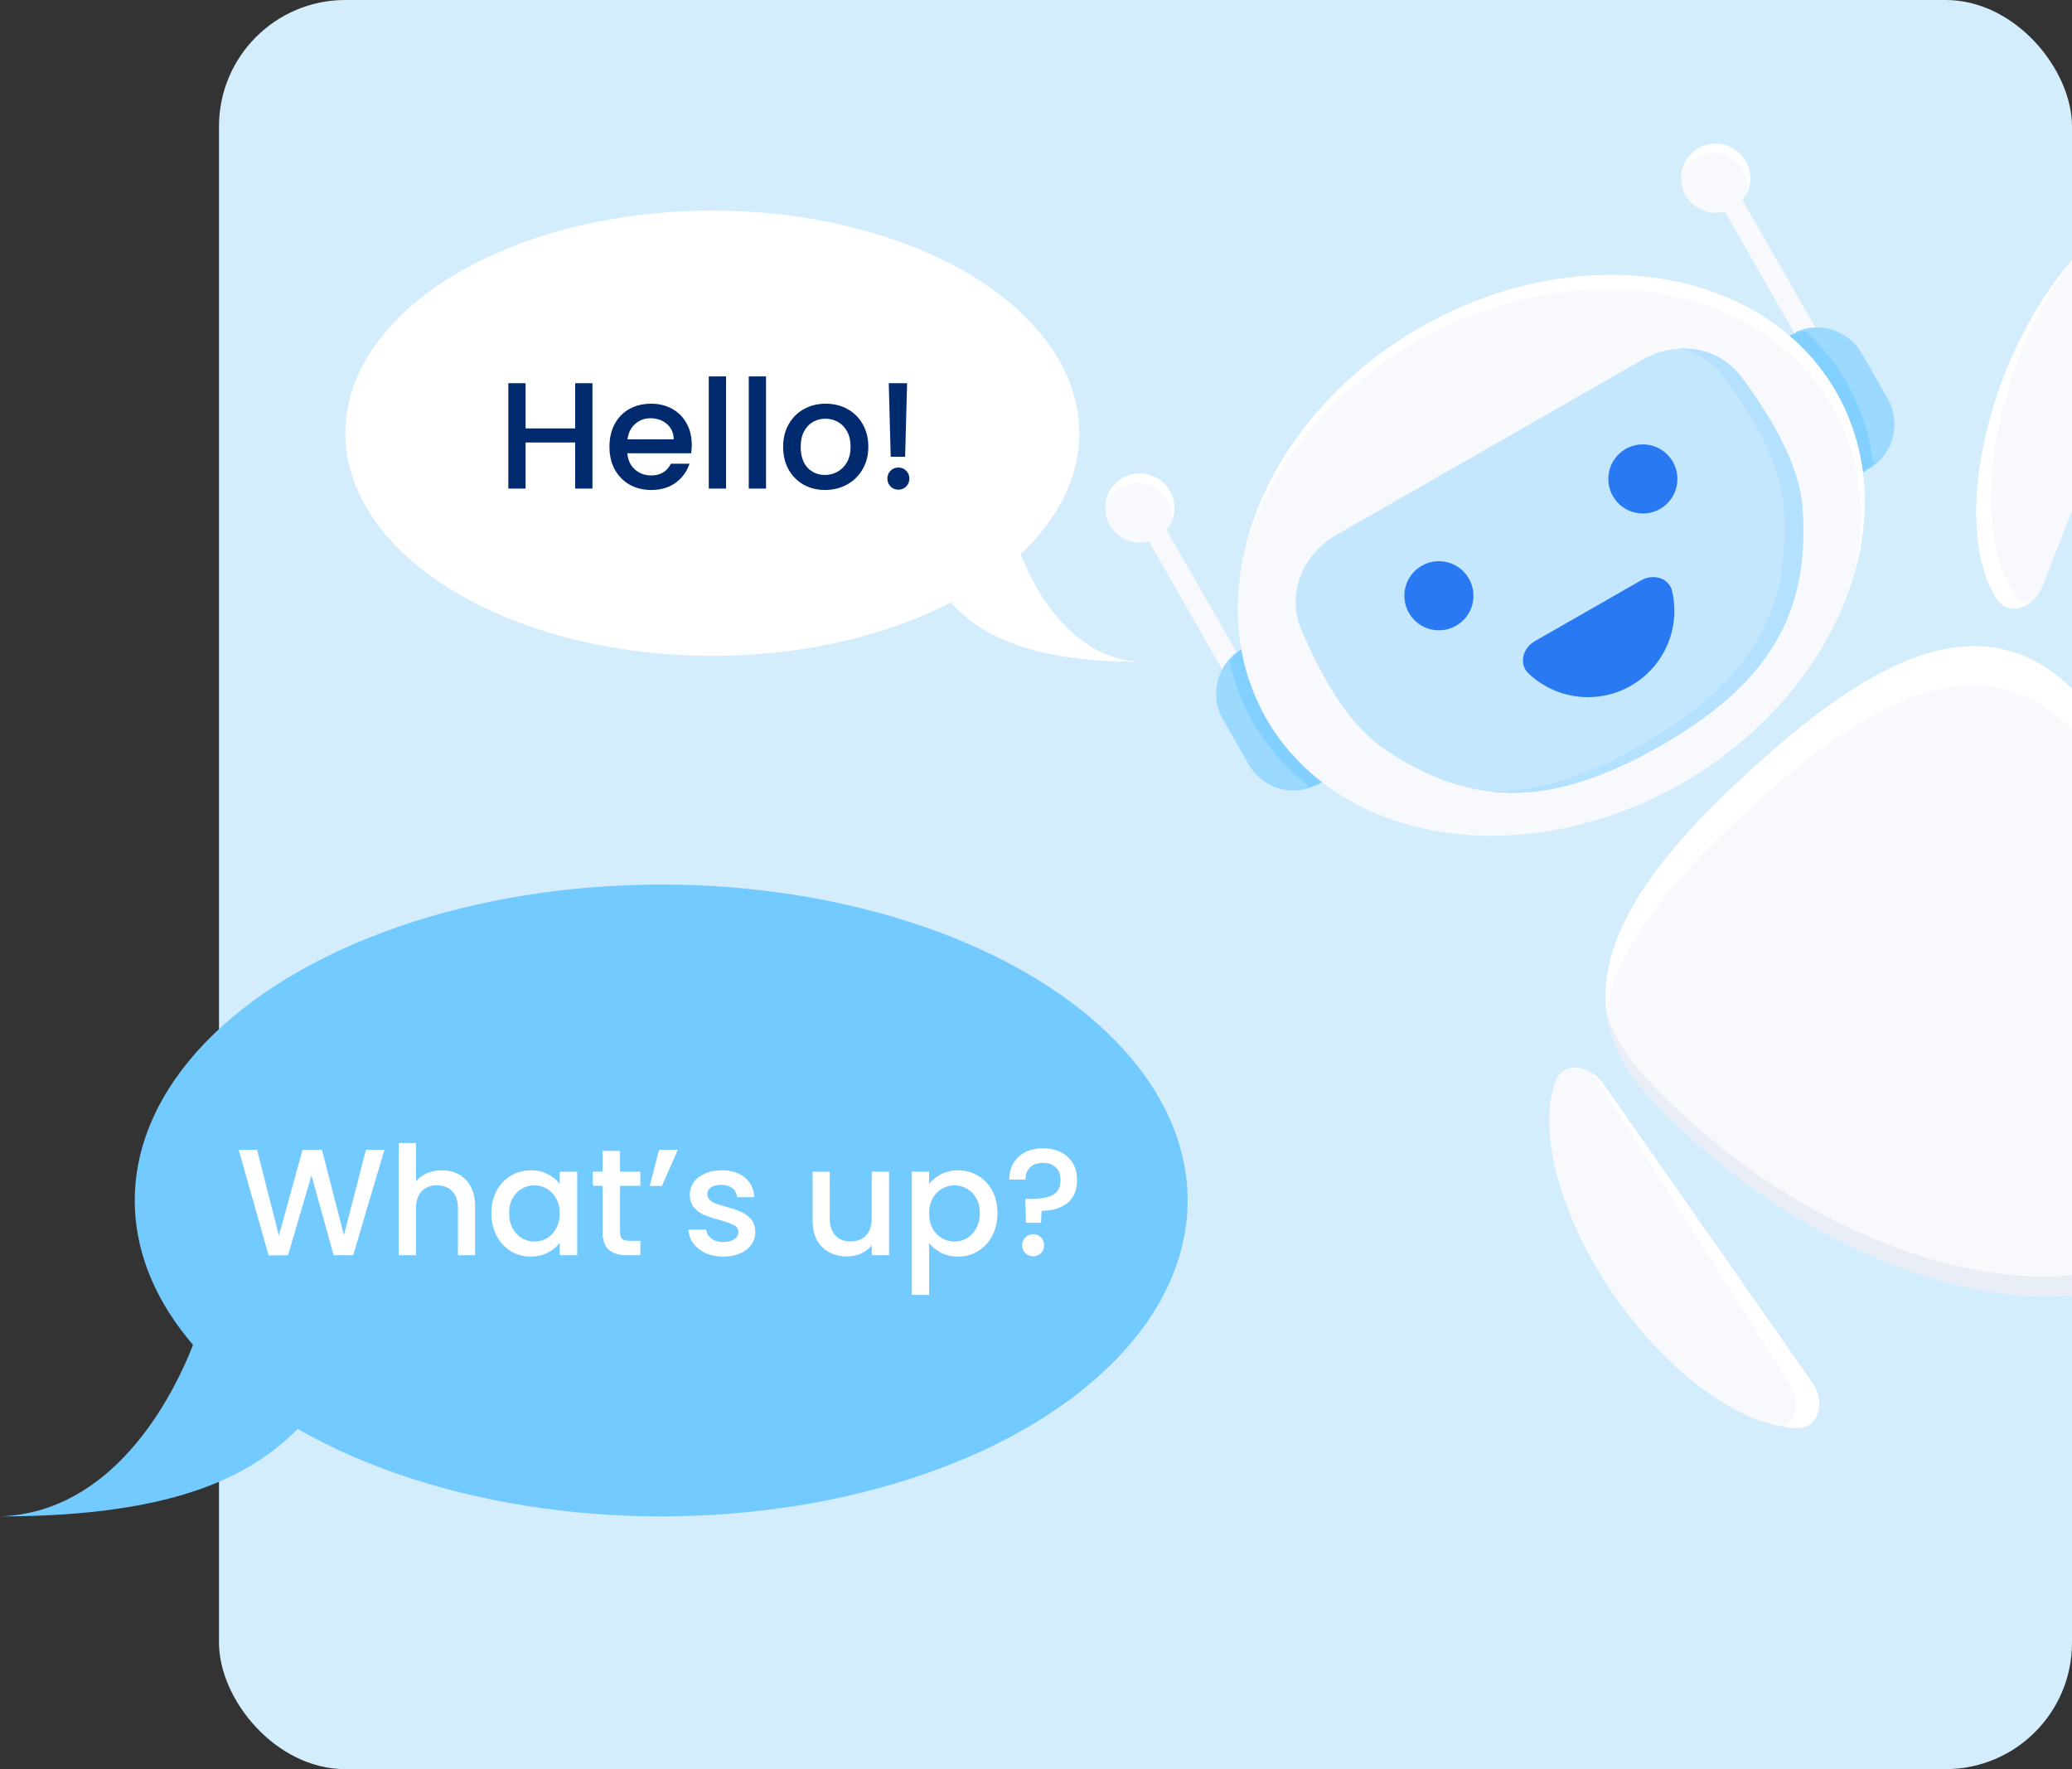 <svg width="492" height="420" viewBox="0 0 492 420" fill="none" xmlns="http://www.w3.org/2000/svg">
    <rect x="0" y="0" width="492" height="420" fill="#333333" stroke="none"/>
    <rect x="52" width="440" height="420" rx="30" fill="#D4EDFC"/>
    <g clip-path="url(#clip0_825_910)">
        <path d="M493.854 165.423C546.128 222.204 543.25 274.01 518.158 297.11C493.066 320.21 432.428 304.699 391.206 259.924C368.504 235.265 388.138 208.197 414.207 184.197C440.276 160.197 469.957 139.466 493.854 165.423Z" fill="#F7F9FC"/>
        <path fill-rule="evenodd" clip-rule="evenodd" d="M533.211 233.578C537.82 259.078 530.748 279.941 517.19 292.423C492.098 315.523 431.46 300.012 390.238 255.237C385.754 250.366 382.921 245.401 381.464 240.384C382.29 246.995 385.329 253.54 391.206 259.924C432.428 304.699 493.066 320.21 518.158 297.11C532.538 283.871 539.622 261.205 533.211 233.578Z" fill="#E9EDF5"/>
        <path fill-rule="evenodd" clip-rule="evenodd" d="M535.187 261.183C537.915 235.255 526.915 201.334 493.854 165.423C469.957 139.466 440.276 160.197 414.207 184.197C395.072 201.814 379.404 221.083 381.401 239.839C384.263 224.073 397.833 208.197 413.824 193.474C439.893 169.474 469.574 148.743 493.471 174.7C522.72 206.471 534.702 236.684 535.187 261.183Z" fill="white"/>
        <path d="M430.295 328.224C433.461 332.75 432.066 339.154 426.546 339.008C426.147 338.997 425.744 338.975 425.335 338.942C421.146 338.6 416.485 337.065 411.616 334.426C406.747 331.786 401.766 328.093 396.957 323.558C392.149 319.022 387.608 313.733 383.592 307.992C379.577 302.252 376.166 296.172 373.555 290.1C370.943 284.028 369.183 278.082 368.373 272.603C367.563 267.124 367.721 262.219 368.836 258.167C368.945 257.772 369.062 257.385 369.189 257.007C370.945 251.771 377.439 252.658 380.604 257.183L405.45 292.704L430.295 328.224Z" fill="#F7F9FC"/>
        <path fill-rule="evenodd" clip-rule="evenodd" d="M423.595 338.736C426.793 337.194 427.417 332.365 425.041 328.614L401.849 291.993L378.656 255.372C378.554 255.212 378.449 255.055 378.339 254.903C379.186 255.501 379.963 256.268 380.604 257.184L405.45 292.705L430.295 328.225C433.461 332.751 432.066 339.155 426.545 339.008C426.147 338.998 425.744 338.976 425.335 338.943C424.763 338.896 424.183 338.827 423.595 338.736Z" fill="white"/>
        <circle cx="407.396" cy="42.328" r="8.207" transform="rotate(-29.796 407.396 42.328)" fill="#F7F9FC"/>
        <path fill-rule="evenodd" clip-rule="evenodd" d="M414.933 45.579C415.918 43.289 415.853 40.58 414.518 38.25C412.266 34.316 407.251 32.953 403.318 35.206C400.988 36.54 399.56 38.843 399.251 41.317C399.929 39.741 401.105 38.364 402.709 37.446C406.643 35.194 411.657 36.556 413.91 40.49C414.828 42.093 415.145 43.877 414.933 45.579Z" fill="white"/>
        <line x1="408.6" y1="43.53" x2="431.031" y2="82.702" stroke="#F7F9FC" stroke-width="5"/>
        <path fill-rule="evenodd" clip-rule="evenodd" d="M443.765 111.349C442.922 104.697 440.841 98.258 437.42 92.285C434.458 87.112 430.686 82.628 426.279 78.86C432.008 76.225 438.902 78.357 442.095 83.933L448.213 94.617C451.568 100.477 449.574 107.938 443.765 111.349Z" fill="#9BD9FF"/>
        <path fill-rule="evenodd" clip-rule="evenodd" d="M438.437 90.757C441.857 96.73 443.939 103.169 444.782 109.821C445.127 109.618 445.459 109.401 445.777 109.171C444.855 110.343 443.703 111.365 442.341 112.164C441.498 105.513 439.416 99.073 435.996 93.101C433.034 87.928 429.262 83.443 424.855 79.675C426.112 79.097 427.424 78.749 428.742 78.615C432.532 82.106 435.804 86.159 438.437 90.757Z" fill="#82D0FF"/>
        <circle cx="270.648" cy="120.632" r="8.207" transform="rotate(-29.796 270.648 120.632)" fill="#F7F9FC"/>
        <line x1="271.853" y1="121.833" x2="294.283" y2="161.006" stroke="#F7F9FC" stroke-width="5"/>
        <path fill-rule="evenodd" clip-rule="evenodd" d="M278.185 123.882C279.171 121.593 279.105 118.883 277.771 116.553C275.518 112.62 270.504 111.257 266.57 113.509C264.24 114.843 262.812 117.147 262.503 119.621C263.182 118.045 264.358 116.668 265.961 115.749C269.895 113.497 274.91 114.86 277.162 118.793C278.08 120.397 278.398 122.18 278.185 123.882Z" fill="white"/>
        <path d="M294.956 154C289.056 157.378 287.012 164.9 290.39 170.801L296.508 181.484C299.886 187.384 307.408 189.429 313.309 186.05L294.956 154Z" fill="#9BD9FF"/>
        <path fill-rule="evenodd" clip-rule="evenodd" d="M297.533 171.44C300.954 177.413 305.454 182.468 310.764 186.562C310.414 186.757 310.058 186.934 309.698 187.092C311.176 186.889 312.641 186.413 314.02 185.643C308.711 181.549 304.21 176.494 300.79 170.521C297.828 165.348 295.87 159.825 294.851 154.118C293.716 154.909 292.751 155.865 291.969 156.934C293.061 161.969 294.901 166.843 297.533 171.44Z" fill="#82D0FF"/>
        <ellipse cx="368.334" cy="131.844" rx="77.969" ry="62.376" transform="rotate(-29.796 368.334 131.844)" fill="#F7F9FC"/>
        <path fill-rule="evenodd" clip-rule="evenodd" d="M440.066 137.044C444.586 121.952 443.597 106.374 435.996 93.1C418.878 63.205 374.708 56.317 337.339 77.715C315.334 90.315 300.594 109.914 295.689 130.005C301.35 111.107 315.649 92.972 336.426 81.075C373.794 59.678 417.964 66.566 435.083 96.461C442.12 108.751 443.49 123.017 440.066 137.044Z" fill="white"/>
        <path d="M308.952 149.329C305.436 140.921 309.319 131.59 317.228 127.061L390.076 85.347C397.985 80.819 407.998 82.193 413.47 89.481C419.886 98.026 427.176 109.868 427.978 120.39C429.935 146.077 419.515 162.593 394.231 177.071C368.947 191.549 349.428 192.176 328.265 177.486C319.597 171.469 313.074 159.188 308.952 149.329Z" fill="#C5E7FD"/>
        <path fill-rule="evenodd" clip-rule="evenodd" d="M353.903 187.923C366.351 189.348 379.284 185.63 394.231 177.071C419.515 162.593 429.936 146.077 427.978 120.39C427.176 109.868 419.886 98.026 413.47 89.481C409.874 84.691 404.317 82.456 398.684 82.771C402.689 83.537 406.384 85.676 409.023 89.19C415.439 97.735 422.729 109.577 423.531 120.099C425.488 145.786 415.068 162.302 389.784 176.78C376.607 184.325 364.997 188.109 353.903 187.923Z" fill="#B3E1FF"/>
        <circle cx="341.671" cy="141.437" r="8.207" transform="rotate(-29.796 341.671 141.437)" fill="#297AF2"/>
        <circle cx="390.103" cy="113.705" r="8.207" transform="rotate(-29.796 390.103 113.705)" fill="#297AF2"/>
        <path d="M389.672 137.783C392.548 136.137 396.314 137.141 397.061 140.37C397.215 141.037 397.336 141.712 397.423 142.394C397.765 145.067 397.576 147.781 396.869 150.381C396.161 152.981 394.949 155.416 393.3 157.547C391.652 159.678 389.599 161.464 387.261 162.802C384.922 164.141 382.343 165.005 379.67 165.346C376.997 165.688 374.283 165.499 371.683 164.792C369.083 164.084 366.648 162.872 364.517 161.223C363.973 160.803 363.452 160.356 362.955 159.885C360.55 157.605 361.593 153.85 364.469 152.204L377.07 144.993L389.672 137.783Z" fill="#297AF2"/>
        <path d="M516.575 58.339C518.584 53.195 515.718 47.3 510.388 48.744C510.003 48.848 509.616 48.965 509.227 49.094C505.237 50.414 501.068 53.005 496.959 56.718C492.85 60.432 488.881 65.195 485.278 70.737C481.675 76.278 478.509 82.489 475.961 89.015C473.412 95.54 471.532 102.253 470.426 108.77C469.32 115.287 469.011 121.479 469.517 126.995C470.022 132.51 471.332 137.24 473.371 140.915C473.57 141.273 473.776 141.621 473.988 141.958C476.929 146.633 483.031 144.24 485.04 139.095L500.807 98.717L516.575 58.339Z" fill="#F7F9FC"/>
        <path fill-rule="evenodd" clip-rule="evenodd" d="M481.938 143.159C480.551 143.039 479.226 142.312 478.212 140.819C477.988 140.49 477.77 140.149 477.559 139.798C475.392 136.197 473.917 131.516 473.218 126.022C472.52 120.528 472.611 114.328 473.487 107.776C474.364 101.225 476.008 94.45 478.325 87.839C480.643 81.228 483.589 74.91 486.995 69.245C488.689 66.429 490.48 63.802 492.341 61.398C489.882 64.169 487.509 67.303 485.278 70.736C481.675 76.277 478.509 82.488 475.96 89.014C473.412 95.54 471.531 102.252 470.426 108.769C469.32 115.286 469.011 121.478 469.516 126.994C470.022 132.509 471.331 137.239 473.371 140.914C473.57 141.272 473.775 141.62 473.987 141.957C475.949 145.075 479.317 145.049 481.938 143.159Z" fill="white"/>
    </g>
    <ellipse cx="169.15" cy="102.85" rx="87.15" ry="52.85" fill="white"/>
    <path d="M271 157.13C254.48 156.57 245.45 139.98 241.95 130.53L225.85 143.13C232.617 150.363 243.56 157.13 271 157.13Z" fill="white"/>
    <path d="M140.68 90.98V116H136.576V105.056H124.804V116H120.7V90.98H124.804V101.708H136.576V90.98H140.68ZM164.263 105.596C164.263 106.34 164.215 107.012 164.119 107.612H148.963C149.083 109.196 149.671 110.468 150.727 111.428C151.783 112.388 153.079 112.868 154.615 112.868C156.823 112.868 158.383 111.944 159.295 110.096H163.723C163.123 111.92 162.031 113.42 160.447 114.596C158.887 115.748 156.943 116.324 154.615 116.324C152.719 116.324 151.015 115.904 149.503 115.064C148.015 114.2 146.839 113 145.975 111.464C145.135 109.904 144.715 108.104 144.715 106.064C144.715 104.024 145.123 102.236 145.939 100.7C146.779 99.14 147.943 97.94 149.431 97.1C150.943 96.26 152.671 95.84 154.615 95.84C156.487 95.84 158.155 96.248 159.619 97.064C161.083 97.88 162.223 99.032 163.039 100.52C163.855 101.984 164.263 103.676 164.263 105.596ZM159.979 104.3C159.955 102.788 159.415 101.576 158.359 100.664C157.303 99.752 155.995 99.296 154.435 99.296C153.019 99.296 151.807 99.752 150.799 100.664C149.791 101.552 149.191 102.764 148.999 104.3H159.979ZM172.406 89.36V116H168.302V89.36H172.406ZM181.898 89.36V116H177.794V89.36H181.898ZM195.89 116.324C194.018 116.324 192.326 115.904 190.814 115.064C189.302 114.2 188.114 113 187.25 111.464C186.386 109.904 185.954 108.104 185.954 106.064C185.954 104.048 186.398 102.26 187.286 100.7C188.174 99.14 189.386 97.94 190.922 97.1C192.458 96.26 194.174 95.84 196.07 95.84C197.966 95.84 199.682 96.26 201.218 97.1C202.754 97.94 203.966 99.14 204.854 100.7C205.742 102.26 206.186 104.048 206.186 106.064C206.186 108.08 205.73 109.868 204.818 111.428C203.906 112.988 202.658 114.2 201.074 115.064C199.514 115.904 197.786 116.324 195.89 116.324ZM195.89 112.76C196.946 112.76 197.93 112.508 198.842 112.004C199.778 111.5 200.534 110.744 201.11 109.736C201.686 108.728 201.974 107.504 201.974 106.064C201.974 104.624 201.698 103.412 201.146 102.428C200.594 101.42 199.862 100.664 198.95 100.16C198.038 99.656 197.054 99.404 195.998 99.404C194.942 99.404 193.958 99.656 193.046 100.16C192.158 100.664 191.45 101.42 190.922 102.428C190.394 103.412 190.13 104.624 190.13 106.064C190.13 108.2 190.67 109.856 191.75 111.032C192.854 112.184 194.234 112.76 195.89 112.76ZM215.391 90.98L214.923 108.44H211.503L211.035 90.98H215.391ZM213.339 116.252C212.595 116.252 211.971 116 211.467 115.496C210.963 114.992 210.711 114.368 210.711 113.624C210.711 112.88 210.963 112.256 211.467 111.752C211.971 111.248 212.595 110.996 213.339 110.996C214.059 110.996 214.671 111.248 215.175 111.752C215.679 112.256 215.931 112.88 215.931 113.624C215.931 114.368 215.679 114.992 215.175 115.496C214.671 116 214.059 116.252 213.339 116.252Z" fill="#022A6E"/>
    <ellipse rx="125" ry="75" transform="matrix(-1 0 0 1 157 285)" fill="#73CAFF"/>
    <path d="M0 360C26.344 359.116 40.744 332.921 46.326 318L72 337.895C61.209 349.316 43.758 360 0 360Z" fill="#73CAFF"/>
    <path d="M91.28 272.98L83.864 298H79.22L73.964 279.064L68.384 298L63.776 298.036L56.684 272.98H61.04L66.224 293.356L71.84 272.98H76.448L81.668 293.248L86.888 272.98H91.28ZM104.925 277.84C106.437 277.84 107.781 278.164 108.957 278.812C110.157 279.46 111.093 280.42 111.765 281.692C112.461 282.964 112.809 284.5 112.809 286.3V298H108.741V286.912C108.741 285.136 108.297 283.78 107.409 282.844C106.521 281.884 105.309 281.404 103.773 281.404C102.237 281.404 101.013 281.884 100.101 282.844C99.213 283.78 98.769 285.136 98.769 286.912V298H94.665V271.36H98.769V280.468C99.465 279.628 100.341 278.98 101.397 278.524C102.477 278.068 103.653 277.84 104.925 277.84ZM116.676 287.992C116.676 286 117.084 284.236 117.9 282.7C118.74 281.164 119.868 279.976 121.284 279.136C122.724 278.272 124.308 277.84 126.036 277.84C127.596 277.84 128.952 278.152 130.104 278.776C131.28 279.376 132.216 280.132 132.912 281.044V278.164H137.052V298H132.912V295.048C132.216 295.984 131.268 296.764 130.068 297.388C128.868 298.012 127.5 298.324 125.964 298.324C124.26 298.324 122.7 297.892 121.284 297.028C119.868 296.14 118.74 294.916 117.9 293.356C117.084 291.772 116.676 289.984 116.676 287.992ZM132.912 288.064C132.912 286.696 132.624 285.508 132.048 284.5C131.496 283.492 130.764 282.724 129.852 282.196C128.94 281.668 127.956 281.404 126.9 281.404C125.844 281.404 124.86 281.668 123.948 282.196C123.036 282.7 122.292 283.456 121.716 284.464C121.164 285.448 120.888 286.624 120.888 287.992C120.888 289.36 121.164 290.56 121.716 291.592C122.292 292.624 123.036 293.416 123.948 293.968C124.884 294.496 125.868 294.76 126.9 294.76C127.956 294.76 128.94 294.496 129.852 293.968C130.764 293.44 131.496 292.672 132.048 291.664C132.624 290.632 132.912 289.432 132.912 288.064ZM147.23 281.512V292.492C147.23 293.236 147.398 293.776 147.734 294.112C148.094 294.424 148.694 294.58 149.534 294.58H152.054V298H148.814C146.966 298 145.55 297.568 144.566 296.704C143.582 295.84 143.09 294.436 143.09 292.492V281.512H140.75V278.164H143.09V273.232H147.23V278.164H152.054V281.512H147.23ZM156.485 272.98H160.949L157.169 281.548H154.289L156.485 272.98ZM171.755 298.324C170.195 298.324 168.791 298.048 167.543 297.496C166.319 296.92 165.347 296.152 164.627 295.192C163.907 294.208 163.523 293.116 163.475 291.916H167.723C167.795 292.756 168.191 293.464 168.911 294.04C169.655 294.592 170.579 294.868 171.683 294.868C172.835 294.868 173.723 294.652 174.347 294.22C174.995 293.764 175.319 293.188 175.319 292.492C175.319 291.748 174.959 291.196 174.239 290.836C173.543 290.476 172.427 290.08 170.891 289.648C169.403 289.24 168.191 288.844 167.255 288.46C166.319 288.076 165.503 287.488 164.807 286.696C164.135 285.904 163.799 284.86 163.799 283.564C163.799 282.508 164.111 281.548 164.735 280.684C165.359 279.796 166.247 279.1 167.399 278.596C168.575 278.092 169.919 277.84 171.431 277.84C173.687 277.84 175.499 278.416 176.867 279.568C178.259 280.696 179.003 282.244 179.099 284.212H174.995C174.923 283.324 174.563 282.616 173.915 282.088C173.267 281.56 172.391 281.296 171.287 281.296C170.207 281.296 169.379 281.5 168.803 281.908C168.227 282.316 167.939 282.856 167.939 283.528C167.939 284.056 168.131 284.5 168.515 284.86C168.899 285.22 169.367 285.508 169.919 285.724C170.471 285.916 171.287 286.168 172.367 286.48C173.807 286.864 174.983 287.26 175.895 287.668C176.831 288.052 177.635 288.628 178.307 289.396C178.979 290.164 179.327 291.184 179.351 292.456C179.351 293.584 179.039 294.592 178.415 295.48C177.791 296.368 176.903 297.064 175.751 297.568C174.623 298.072 173.291 298.324 171.755 298.324ZM211.102 278.164V298H206.998V295.66C206.35 296.476 205.498 297.124 204.442 297.604C203.41 298.06 202.306 298.288 201.13 298.288C199.57 298.288 198.166 297.964 196.918 297.316C195.694 296.668 194.722 295.708 194.002 294.436C193.306 293.164 192.958 291.628 192.958 289.828V278.164H197.026V289.216C197.026 290.992 197.47 292.36 198.358 293.32C199.246 294.256 200.458 294.724 201.994 294.724C203.53 294.724 204.742 294.256 205.63 293.32C206.542 292.36 206.998 290.992 206.998 289.216V278.164H211.102ZM220.62 281.08C221.316 280.168 222.264 279.4 223.464 278.776C224.664 278.152 226.02 277.84 227.532 277.84C229.26 277.84 230.832 278.272 232.248 279.136C233.688 279.976 234.816 281.164 235.632 282.7C236.448 284.236 236.856 286 236.856 287.992C236.856 289.984 236.448 291.772 235.632 293.356C234.816 294.916 233.688 296.14 232.248 297.028C230.832 297.892 229.26 298.324 227.532 298.324C226.02 298.324 224.676 298.024 223.5 297.424C222.324 296.8 221.364 296.032 220.62 295.12V307.432H216.516V278.164H220.62V281.08ZM232.68 287.992C232.68 286.624 232.392 285.448 231.816 284.464C231.264 283.456 230.52 282.7 229.584 282.196C228.672 281.668 227.688 281.404 226.632 281.404C225.6 281.404 224.616 281.668 223.68 282.196C222.768 282.724 222.024 283.492 221.448 284.5C220.896 285.508 220.62 286.696 220.62 288.064C220.62 289.432 220.896 290.632 221.448 291.664C222.024 292.672 222.768 293.44 223.68 293.968C224.616 294.496 225.6 294.76 226.632 294.76C227.688 294.76 228.672 294.496 229.584 293.968C230.52 293.416 231.264 292.624 231.816 291.592C232.392 290.56 232.68 289.36 232.68 287.992ZM247.647 272.62C250.095 272.62 252.051 273.292 253.515 274.636C255.003 275.98 255.747 277.816 255.747 280.144C255.747 282.568 254.979 284.392 253.443 285.616C251.907 286.84 249.867 287.452 247.323 287.452L247.179 290.296H243.615L243.435 284.644H244.623C246.951 284.644 248.727 284.332 249.951 283.708C251.199 283.084 251.823 281.896 251.823 280.144C251.823 278.872 251.451 277.876 250.707 277.156C249.987 276.436 248.979 276.076 247.683 276.076C246.387 276.076 245.367 276.424 244.623 277.12C243.879 277.816 243.507 278.788 243.507 280.036H239.655C239.655 278.596 239.979 277.312 240.627 276.184C241.275 275.056 242.199 274.18 243.399 273.556C244.623 272.932 246.039 272.62 247.647 272.62ZM245.343 298.252C244.599 298.252 243.975 298 243.471 297.496C242.967 296.992 242.715 296.368 242.715 295.624C242.715 294.88 242.967 294.256 243.471 293.752C243.975 293.248 244.599 292.996 245.343 292.996C246.063 292.996 246.675 293.248 247.179 293.752C247.683 294.256 247.935 294.88 247.935 295.624C247.935 296.368 247.683 296.992 247.179 297.496C246.675 298 246.063 298.252 245.343 298.252Z" fill="white"/>
    <defs>
        <clipPath id="clip0_825_910">
            <rect width="278" height="420" fill="white" transform="translate(214)"/>
        </clipPath>
    </defs>
</svg>
